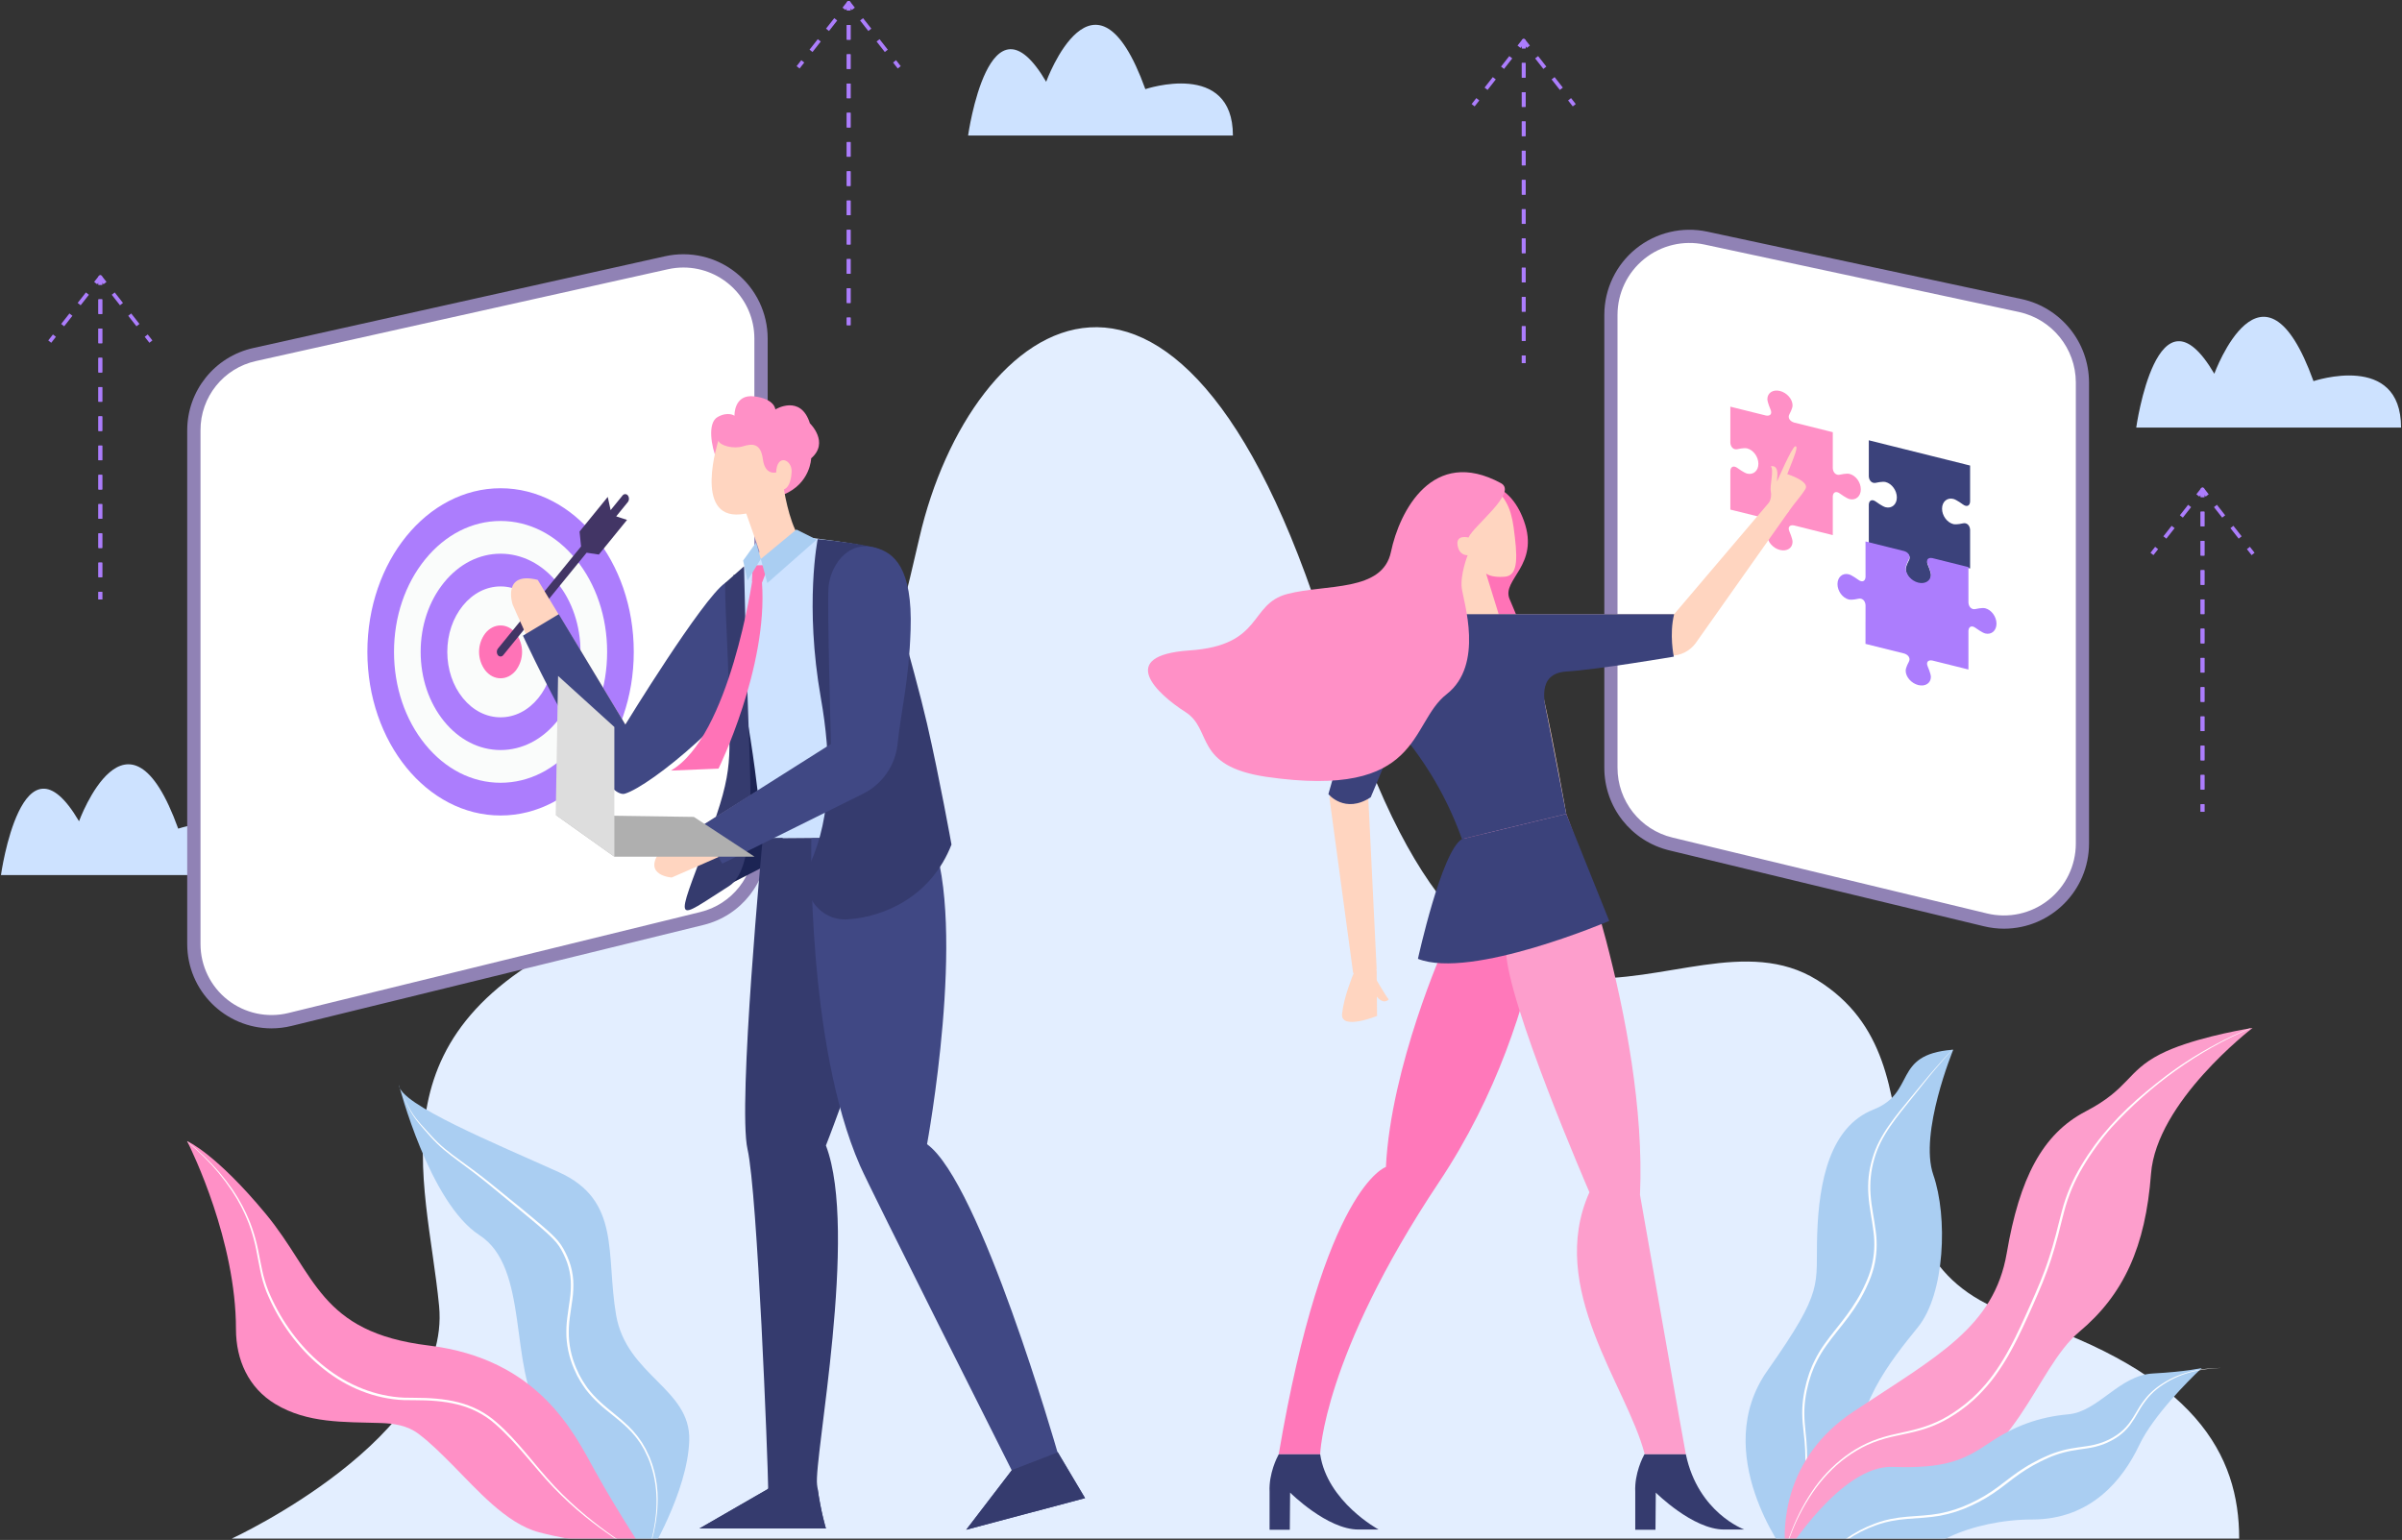 <?xml version="1.0" encoding="UTF-8"?>
<svg width="2497px" height="1601px" viewBox="0 0 2497 1601" version="1.1" xmlns="http://www.w3.org/2000/svg" xmlns:xlink="http://www.w3.org/1999/xlink">
    <rect x="0" y="0" width="2497" height="1601" fill="#333333" stroke="none"/>
    <title>Mission</title>
    <defs>
        <path d="M2210.762,1259.425 L123.977,1259.425 C123.977,1259.425 13.593,928.273 0.452,791.607 C-12.689,654.941 263.271,725.907 510.321,623.407 C757.371,520.907 786.281,447.318 838.845,218.665 C891.409,-9.988 1114.805,-178.192 1269.869,347.446 C1424.933,873.084 1627.303,589.24 1771.854,678.598 C1916.405,767.956 1968.969,565.586 2155.57,626.034 C2342.171,686.482 2210.762,1172.694 2210.762,1259.425 Z" id="path-1"></path>
    </defs>
    <g id="🏞-Scenes" stroke="none" stroke-width="1" fill="none" fill-rule="evenodd">
        <g id="Business" transform="translate(-399, -400)">
            <g transform="translate(399.453, 400.043)" id="Mission">
                <g transform="translate(0, 0.897)">
                    <g id="Cloud-16" transform="translate(0, 793)" fill="#CDE2FF">
                        <path d="M275.833,115.814 L0.546,115.814 C0.546,115.814 22.482,-41.023 81.707,59.878 C81.707,59.878 132.158,-78.314 184.802,67.556 C184.8,67.557 275.833,36.847 275.833,115.814 Z" id="Path_894"></path>
                    </g>
                    <path d="M2327.285,1598.659 L240.5,1598.659 C240.5,1598.659 469.154,1493.531 456.012,1356.87 C442.87,1220.209 379.794,1065.136 626.844,962.636 C873.894,860.136 902.804,786.547 955.368,557.894 C1007.932,329.241 1231.328,161.037 1386.392,686.675 C1541.456,1212.313 1743.826,928.469 1888.377,1017.827 C2032.928,1107.185 1909.403,1306.927 2096.004,1367.377 C2282.605,1427.827 2327.285,1511.928 2327.285,1598.659 Z" id="Path_895" fill="#E3EEFF"></path>
                    <g id="Object-8" transform="translate(1667.324, 237.919)">
                        <path d="M69.343,638.612 L396.234,717.487 C447.591,729.879 497.015,690.963 497.015,638.131 L497.015,158.623 C497.015,120.135 470.133,86.876 432.501,78.805 L105.61,8.693 C81.503,3.522 56.35,9.524 37.175,25.023 C18,40.521 6.857,63.856 6.857,88.511 L6.857,559.256 C6.857,596.965 32.685,629.768 69.343,638.612 L69.343,638.612 Z" id="Path_896" fill="#FFFFFF"></path>
                        <path d="M415.566,726.657 C408.511,726.657 401.482,725.813 394.625,724.154 L67.734,645.281 C27.946,635.775 -0.092,600.168 -0,559.26 L-0,88.511 C-0,61.785 12.08,36.492 32.865,19.692 C53.65,2.892 80.915,-3.614 107.046,1.99 L433.937,72.101 C474.632,81.007 503.695,116.964 503.869,158.622 L503.869,638.134 C503.852,686.93 464.364,726.516 415.569,726.657 L415.566,726.657 Z M70.949,631.948 L397.841,710.823 C420.121,716.2 443.636,711.062 461.642,696.883 C479.649,682.704 490.158,661.05 490.158,638.131 L490.158,158.622 C490.011,123.417 465.449,93.031 431.058,85.506 L104.171,15.395 C82.088,10.659 59.048,16.158 41.484,30.355 C23.919,44.552 13.711,65.926 13.711,88.511 L13.711,559.256 C13.633,593.825 37.326,623.915 70.949,631.948 L70.949,631.948 Z" id="Path_897" fill="#9082B5" fill-rule="nonzero"></path>
                        <g id="Puzzle" transform="translate(129.676, 167.081)">
                            <path d="M125.276,86.774 C121.918,85.938 115.232,87.552 115.232,87.552 C111.341,88.494 108.125,85.565 107.832,80.972 L107.825,80.238 L107.825,43.393 L100.792,41.641 L100.792,41.625 L68.079,33.478 C67.557,33.349 67.203,33.27 67.039,33.235 C67.127,33.255 67.264,33.281 67.469,33.316 C62.945,31.897 60.818,28.154 62.73,24.739 C62.73,24.739 66.009,18.866 66.009,15.51 C66.009,9.046 60.147,2.349 52.917,0.549 C45.687,-1.251 39.817,2.524 39.817,8.988 C39.817,12.344 43.1,19.85 43.1,19.85 C45.009,24.217 42.881,26.9 38.361,26.068 L37.628,25.894 L24.291,22.573 L0.733,16.706 L0.733,16.722 L1.333,16.872 L1.333,53.713 L1.34,54.449 C1.634,59.04 4.849,61.971 8.74,61.027 C8.74,61.027 15.427,59.413 18.784,60.249 C25.248,61.859 30.484,69.029 30.484,76.259 C30.484,83.489 25.245,88.049 18.784,86.439 C15.428,85.603 8.74,80.653 8.74,80.653 C4.849,77.776 1.635,79.104 1.34,83.553 C1.327,83.345 1.32,83.21 1.318,83.118 C1.323,83.286 1.334,83.642 1.334,84.161 L1.334,123.861 C2.565,124.161 5.417,124.868 7.242,125.32 L37.742,132.9 C38.262,133.029 38.612,133.106 38.779,133.143 C38.692,133.126 38.556,133.096 38.351,133.06 C42.873,134.483 44.999,138.224 43.091,141.637 C43.091,141.637 39.811,147.507 39.811,150.865 C39.811,157.33 45.669,164.028 52.903,165.83 C60.137,167.632 66.003,163.854 66.003,157.387 C66.003,154.03 62.719,146.526 62.719,146.526 C60.812,142.162 62.938,139.48 67.46,140.309 L68.193,140.482 L84.258,144.5 L84.258,144.513 L99.713,148.362 C100.295,148.507 107.818,150.396 107.818,150.396 L107.818,110.684 C107.818,110.165 107.808,109.809 107.804,109.641 C107.804,109.732 107.813,109.868 107.825,110.076 C108.119,105.629 111.335,104.302 115.225,107.176 C115.225,107.176 121.911,112.125 125.269,112.961 C131.732,114.571 136.969,110.013 136.969,102.781 C136.969,95.549 131.738,88.384 125.276,86.774 Z" id="Path_905" fill="#FF90C6"></path>
                            <path d="M243.156,138.16 C243.156,138.16 236.47,139.779 233.112,138.943 C226.649,137.333 221.412,130.166 221.412,122.933 C221.412,115.7 226.651,111.143 233.112,112.753 C236.469,113.589 243.156,118.534 243.156,118.534 C247.047,121.416 250.263,120.086 250.556,115.64 L250.564,114.908 L250.564,78.064 L244.725,76.611 L244.725,76.595 L224.454,71.546 L212.012,68.446 C211.49,68.316 211.136,68.237 210.971,68.202 C211.035,68.217 211.134,68.235 211.253,68.257 L181.564,60.863 L168.227,57.542 L166.749,57.174 L144.67,51.674 L144.67,51.69 L145.27,51.84 L145.27,88.685 L145.278,89.421 C145.571,94.012 148.787,96.943 152.678,95.999 C152.678,95.999 159.364,94.385 162.722,95.221 C169.186,96.831 174.422,104 174.422,111.231 C174.422,118.462 169.183,123.021 162.722,121.411 C159.365,120.575 152.678,115.625 152.678,115.625 C148.787,112.749 145.571,114.076 145.278,118.525 C145.265,118.316 145.258,118.181 145.256,118.089 C145.261,118.257 145.271,118.615 145.271,119.132 L145.271,158.832 C146.502,159.132 149.355,159.84 151.18,160.291 L181.68,167.871 C182.199,168 182.55,168.077 182.717,168.114 C182.629,168.097 182.494,168.067 182.289,168.031 C186.809,169.454 188.938,173.197 187.029,176.609 C187.029,176.609 183.748,182.479 183.748,185.835 C183.748,192.302 189.608,199 196.842,200.8 C204.076,202.6 209.942,198.824 209.942,192.358 C209.942,189 206.66,181.496 206.66,181.496 C204.752,177.133 206.878,174.45 211.4,175.279 L212.133,175.452 L228.196,179.47 L228.196,179.483 L243.653,183.332 C244.088,183.44 248.416,184.532 250.564,185.067 L250.564,145.356 C250.564,144.837 250.574,144.486 250.578,144.319 C250.578,144.41 250.569,144.543 250.556,144.744 C250.263,140.15 247.047,137.222 243.156,138.16 Z" id="Path_940" fill="#3B427B"></path>
                            <path d="M209.792,297.845 C209.792,294.489 206.513,286.985 206.513,286.985 C204.601,282.617 206.73,279.934 211.249,280.764 L211.982,280.94 L248.827,290.115 L248.827,283.083 L248.841,283.083 L248.841,250.37 C248.841,249.85 248.832,249.492 248.827,249.327 C248.827,249.416 248.837,249.556 248.853,249.765 C249.145,245.313 252.353,243.987 256.253,246.865 C256.253,246.865 262.942,251.81 266.299,252.646 C272.764,254.256 277.999,249.698 277.999,242.468 C277.999,235.238 272.762,228.068 266.299,226.457 C262.941,225.62 256.253,227.238 256.253,227.238 C252.362,228.179 249.153,225.25 248.853,220.657 L248.841,219.921 L248.841,183.031 L248.827,183.031 L248.827,183.631 L211.982,174.455 L211.249,174.28 C206.73,173.448 204.601,176.133 206.513,180.501 C206.513,180.501 209.792,188.001 209.792,191.361 C209.792,197.825 203.929,201.603 196.698,199.803 C189.467,198.003 183.603,191.303 183.603,184.839 C183.603,181.482 186.885,175.613 186.885,175.613 C188.793,172.198 186.666,168.452 182.145,167.032 C182.35,167.07 182.484,167.098 182.575,167.117 C182.408,167.08 182.053,167.003 181.535,166.873 L141.835,156.987 C141.835,158.22 141.844,161.074 141.848,162.898 L141.865,193.407 C141.865,193.927 141.876,194.28 141.881,194.448 C141.876,194.36 141.871,194.222 141.856,194.013 C141.556,198.461 138.347,199.789 134.456,196.913 C134.456,196.913 127.77,191.968 124.414,191.132 C117.947,189.521 112.708,194.075 112.708,201.308 C112.708,208.541 117.947,215.708 124.414,217.32 C127.77,218.156 134.456,216.538 134.456,216.538 C138.346,215.598 141.556,218.526 141.856,223.12 L141.865,223.856 L141.848,239.917 L141.835,239.917 L141.835,255.372 C141.835,255.954 141.818,263.472 141.818,263.472 L181.534,273.362 C182.052,273.492 182.407,273.57 182.574,273.606 C182.483,273.586 182.349,273.559 182.144,273.521 C186.665,274.942 188.792,278.687 186.884,282.102 C186.884,282.102 183.602,287.972 183.602,291.328 C183.602,297.791 189.464,304.49 196.697,306.292 C203.93,308.094 209.792,304.312 209.792,297.845 Z" id="Path_941" fill="#AC7DFD"></path>
                        </g>
                    </g>
                    <g id="Object-9" transform="translate(194.168, 263.367)">
                        <path d="M534.981,690.626 L106.881,795.583 C56.007,808.056 6.906,769.539 6.906,717.158 L6.906,183.099 C6.906,145.272 33.167,112.514 70.088,104.285 L498.188,8.87 C522.103,3.54 547.144,9.356 566.26,24.682 C585.377,40.007 596.502,63.183 596.502,87.684 L596.502,612.202 C596.502,649.391 571.101,681.771 534.981,690.626 L534.981,690.626 Z" id="Path_898" fill="#FFFFFF"></path>
                        <path d="M87.469,804.851 C39.133,804.708 0.019,765.493 0,717.157 L0,183.098 C0,142.034 28.507,106.473 68.588,97.54 L496.688,2.125 C522.648,-3.66 549.831,2.655 570.583,19.291 C591.335,35.927 603.412,61.086 603.412,87.683 L603.412,612.201 C603.483,652.598 575.879,687.787 536.627,697.337 L536.627,697.337 L108.527,802.294 C101.636,803.989 94.566,804.851 87.469,804.851 Z M515.884,13.824 C510.437,13.824 505.006,14.426 499.69,15.614 L71.59,111.029 C37.737,118.407 13.652,148.451 13.815,183.098 L13.815,717.157 C13.815,739.835 24.237,761.256 42.08,775.253 C59.923,789.25 83.209,794.271 105.235,788.871 L533.335,683.914 C566.398,675.87 589.651,646.228 589.591,612.2 L589.591,87.683 C589.581,46.955 556.611,13.918 515.883,13.824 L515.884,13.824 Z" id="Path_899" fill="#9082B5" fill-rule="nonzero"></path>
                        <g id="Target-3" transform="translate(186.282, 242.303)">
                            <g id="Group" transform="translate(0.1, 0.39)" fill="#AC7DFD">
                                <ellipse id="Ellipse_58-2" cx="139.367" cy="170.723" rx="138.467" ry="170.113"></ellipse>
                            </g>
                            <path d="M139.467,307.2 C109.879,307.2 82.067,293.045 61.14,267.341 C40.213,241.637 28.695,207.463 28.695,171.112 C28.695,134.761 40.214,100.588 61.14,74.885 C82.066,49.182 109.879,35.026 139.467,35.026 C169.055,35.026 196.867,49.182 217.794,74.885 C238.721,100.588 250.238,134.763 250.238,171.112 C250.238,207.461 238.716,241.637 217.794,267.341 C196.872,293.045 169.054,307.2 139.467,307.2 Z" id="Path_900" fill="#FAFCFB"></path>
                            <path d="M139.467,273.175 C117.277,273.175 96.415,262.559 80.724,243.282 C65.033,224.005 56.391,198.374 56.391,171.112 C56.391,143.85 65.032,118.221 80.724,98.943 C96.416,79.665 117.277,69.05 139.467,69.05 C161.657,69.05 182.518,79.667 198.21,98.944 C213.902,118.221 222.543,143.851 222.543,171.111 C222.543,198.371 213.9,224.004 198.21,243.281 C182.52,262.558 161.657,273.175 139.467,273.175 Z" id="Path_901" fill="#AC7DFD"></path>
                            <path d="M139.467,239.149 C124.674,239.149 110.767,232.071 100.307,219.222 C89.847,206.373 84.087,189.286 84.087,171.112 C84.087,152.938 89.847,135.854 100.307,123.003 C110.767,110.152 124.674,103.076 139.467,103.076 C154.26,103.076 168.167,110.152 178.626,123.003 C189.085,135.854 194.847,152.939 194.847,171.112 C194.847,189.285 189.086,206.371 178.626,219.222 C168.166,232.073 154.254,239.149 139.467,239.149 Z" id="Path_902" fill="#FAFCFB"></path>
                            <path d="M139.468,198.583 C133.495,198.583 127.88,195.726 123.657,190.537 C114.924,179.059 114.924,163.165 123.657,151.687 C127.881,146.499 133.496,143.641 139.468,143.641 C145.44,143.641 151.056,146.499 155.279,151.687 C164.012,163.165 164.012,179.059 155.279,190.537 C151.055,195.726 145.44,198.583 139.468,198.583 Z" id="Path_903" fill="#FF73B7"></path>
                            <path d="M271.807,8.526 C271.163,7.64 270.133,7.116 269.038,7.116 C267.943,7.116 266.913,7.64 266.269,8.526 L253.869,23.756 L250.886,10.008 L221.586,46.008 L223.129,61.526 L136.697,167.712 C135.17,169.722 135.17,172.502 136.697,174.512 C137.342,175.398 138.371,175.922 139.466,175.922 C140.562,175.922 141.591,175.398 142.236,174.512 L228.919,68.018 L241.635,69.926 L270.935,33.926 L259.669,30.235 L271.803,15.327 C273.332,13.318 273.334,10.537 271.807,8.526 L271.807,8.526 Z" id="Path_904" fill="#423565"></path>
                        </g>
                    </g>
                    <g id="Group_545-Clipped" transform="translate(142.805, 339.234)">
                        <mask id="mask-2" fill="white">
                            <use xlink:href="#path-1"></use>
                        </mask>
                        <g id="Path_918"></g>
                        <g id="Group_545" mask="url(#mask-2)">
                            <g transform="translate(50, 728)" id="Plants-3">
                                <g transform="translate(0.242, 0.543)">
                                    <g id="Plant-8" transform="translate(0, 59.119)">
                                        <path d="M479.9,491.228 C479.9,491.228 521.478,423.473 523.017,369.577 C524.556,315.681 457.717,302.304 446.939,239.169 C436.161,176.034 452.182,120.113 387.506,90.855 C322.83,61.597 221.198,20.02 221.198,0.001 C221.198,0.001 252.66,122.501 305.016,156.381 C357.372,190.261 335.15,294.122 369.027,343.399 L479.9,491.228 Z" id="Path_906" fill="#AACEF2"></path>
                                        <path d="M474.534,501.988 C479.302,489.862 483.036,477.354 485.696,464.599 C487.002,458.23 487.942,451.792 488.512,445.316 C488.703,442.074 489.012,438.839 488.983,435.592 C488.983,433.97 489.067,432.347 489.009,430.727 L488.809,425.867 C488.173,412.908 485.333,400.152 480.409,388.148 C479.028,385.23 477.682,382.287 476.217,379.415 L473.745,375.254 L472.511,373.174 C472.111,372.474 471.586,371.855 471.13,371.19 L468.297,367.272 C467.835,366.611 467.331,365.981 466.788,365.385 L465.211,363.551 L463.635,361.717 L462.846,360.801 L461.992,359.942 L458.579,356.507 C449.291,347.499 438.441,340.178 428.823,331.207 C423.956,326.769 419.48,321.92 415.444,316.714 L412.637,312.64 C411.662,311.309 410.767,309.923 409.955,308.487 L407.521,304.187 C407.121,303.464 406.693,302.76 406.321,302.024 L405.3,299.776 C399.428,287.913 396.029,274.979 395.312,261.762 C395.052,255.178 395.353,248.584 396.212,242.051 C396.986,235.534 398.127,229.111 398.935,222.689 C399.857,216.319 400.163,209.875 399.85,203.446 C399.427,197.051 398.132,190.744 396.003,184.699 C394.912,181.681 393.655,178.725 392.238,175.845 C390.86,172.958 389.278,170.173 387.503,167.511 C385.685,164.888 383.638,162.431 381.386,160.169 C379.16,157.852 376.78,155.654 374.391,153.469 C364.711,144.821 354.622,136.561 344.591,128.258 L314.422,103.411 C304.363,95.156 293.972,87.333 283.472,79.611 C278.241,75.724 272.992,71.826 268.004,67.584 C263.009,63.349 258.315,58.772 253.956,53.884 C236.572,34.325 232.498,29.72 223.543,5.261 C232.898,29.569 237.327,33.882 254.909,53.022 C259.28,57.813 263.973,62.3 268.955,66.453 C273.934,70.609 279.192,74.439 284.455,78.273 C295.019,85.893 305.529,93.655 315.694,101.84 C325.859,110.025 335.953,118.24 346.035,126.503 C356.117,134.766 366.21,143.003 375.994,151.693 C378.416,153.893 380.833,156.114 383.13,158.493 C385.484,160.845 387.626,163.401 389.53,166.13 C391.381,168.883 393.033,171.766 394.471,174.756 C395.94,177.719 397.244,180.761 398.377,183.868 C400.603,190.125 401.964,196.657 402.424,203.282 C402.771,209.876 402.477,216.488 401.547,223.026 C400.706,229.526 399.547,235.941 398.766,242.364 C397.905,248.755 397.589,255.207 397.823,261.651 C398.488,274.543 401.768,287.166 407.464,298.751 L408.454,300.951 C408.814,301.67 409.233,302.358 409.62,303.064 L411.981,307.274 C412.767,308.676 413.635,310.031 414.581,311.331 L417.306,315.315 C421.243,320.423 425.612,325.183 430.364,329.543 C432.676,331.798 435.22,333.824 437.655,335.957 L445.208,342.14 C450.275,346.234 455.273,350.494 459.984,355.066 L463.426,358.594 L464.287,359.477 L465.087,360.419 L466.68,362.305 L468.27,364.192 C468.818,364.806 469.326,365.454 469.793,366.131 L472.648,370.159 C473.107,370.841 473.638,371.476 474.037,372.197 L475.277,374.33 L477.757,378.595 C479.225,381.532 480.565,384.536 481.94,387.517 L483.648,392.135 L484.501,394.444 C484.752,395.225 484.966,396.017 485.201,396.803 L486.576,401.529 C486.976,403.119 487.29,404.729 487.65,406.329 C488.45,409.514 488.779,412.785 489.306,416.018 C489.527,417.641 489.612,419.279 489.771,420.909 C489.91,422.54 490.089,424.169 490.086,425.809 L490.208,430.718 C490.24,432.353 490.132,433.988 490.1,435.618 C490.076,438.891 489.712,442.145 489.467,445.403 C488.789,451.9 487.739,458.353 486.321,464.729 C483.451,477.459 479.508,489.923 474.534,501.988 Z" id="Path_907" fill="#FFFFFF"></path>
                                        <path d="M479.896,491.224 C478.371,490.659 476.86,490.12 475.362,489.608 C474.968,489.477 474.587,489.332 474.206,489.214 C436.373,476.297 406.571,475.652 366.779,465.192 C332.507,456.177 301.574,419.921 277.315,395.663 C265.83,384.178 254.371,372.469 241.374,362.718 C229.874,354.084 215.867,352.034 201.82,351.601 C164.197,350.432 126.154,352.101 92.671,331.876 C64.838,315.082 51.803,286.001 51.803,254.082 C51.803,162.253 6.256,69.018 1.394,59.346 C1.249,59.046 1.144,58.82 1.065,58.676 C1.039,58.61 1.012,58.558 0.999,58.531 C1.776,58.859 30.96,71.685 82.604,133.973 C134.958,197.102 138.046,257.156 251.991,271.02 C365.936,284.884 402.797,361.114 424.466,400.366 C449.104,445.032 479.896,491.224 479.896,491.224 Z" id="Path_908" fill="#FF90C6"></path>
                                        <path d="M475.363,489.609 C474.969,489.478 474.588,489.333 474.207,489.215 C453.419,477.458 433.621,464.032 415.007,449.069 C403.332,439.625 392.263,429.455 381.865,418.621 C371.484,407.753 361.965,396.121 352.219,384.783 C342.473,373.445 332.429,362.325 321.167,352.561 C315.608,347.667 309.469,343.475 302.888,340.077 C296.283,336.722 289.317,334.13 282.125,332.35 C267.725,328.723 252.725,327.908 237.825,327.895 C234.106,327.921 230.308,327.895 226.538,327.795 L220.873,327.453 L215.222,326.853 C207.719,325.884 200.308,324.297 193.066,322.109 C178.595,317.65 164.885,311.017 152.408,302.437 C139.979,293.859 128.673,283.759 118.754,272.371 C108.823,261.014 100.197,248.579 93.037,235.3 C89.44,228.678 86.207,221.866 83.352,214.892 C80.641,207.839 78.536,200.567 77.059,193.157 C75.494,185.798 74.272,178.4 72.788,171.08 C71.344,163.766 69.412,156.558 67.005,149.502 L65.152,144.219 C64.495,142.484 63.733,140.776 63.036,139.055 C61.669,135.573 59.987,132.248 58.371,128.884 C57.596,127.184 56.663,125.572 55.771,123.93 L53.078,119.03 L50.133,114.273 C49.161,112.683 48.201,111.08 47.112,109.555 C38.796,97.12 29.247,85.555 18.612,75.034 C13.093,69.567 7.354,64.342 1.397,59.357 C1.252,59.057 1.147,58.831 1.068,58.687 C7.284,63.72 13.281,69.016 19.058,74.574 C29.884,84.996 39.643,96.472 48.191,108.832 C49.291,110.356 50.28,111.96 51.279,113.55 L54.279,118.333 L57.039,123.248 C57.96,124.891 58.905,126.52 59.693,128.215 C61.362,131.592 63.083,134.943 64.493,138.439 C65.216,140.173 65.993,141.895 66.674,143.639 L68.593,148.948 C71.076,156.06 73.082,163.33 74.598,170.709 C76.149,178.055 77.436,185.44 79.053,192.72 C80.561,200.002 82.689,207.141 85.413,214.061 C88.258,220.949 91.474,227.678 95.045,234.219 C102.154,247.327 110.715,259.595 120.565,270.79 C130.375,281.999 141.554,291.932 153.838,300.357 C166.123,308.754 179.609,315.241 193.838,319.596 C200.937,321.758 208.202,323.33 215.56,324.296 L221.092,324.914 L226.651,325.256 C230.357,325.374 234.051,325.414 237.834,325.401 C252.841,325.44 268.019,326.295 282.725,330.04 C290.082,331.88 297.206,334.552 303.959,338.003 C310.694,341.506 316.975,345.822 322.659,350.855 C334.065,360.755 344.079,372.025 353.75,383.471 C363.421,394.917 372.831,406.599 383.068,417.48 C393.343,428.351 404.284,438.572 415.828,448.085 C434.5,463.537 454.412,477.425 475.363,489.609 L475.363,489.609 Z" id="Path_909" fill="#FFFFFF"></path>
                                    </g>
                                    <g id="Plant-9" transform="translate(1621.14, 0)">
                                        <path d="M195.139,152.736 C210.225,196.114 207.386,276.261 179.107,311.15 C150.828,346.039 110.275,396.001 116.871,455.412 C123.047,510.998 74.741,542.497 47.263,546.321 L46.816,546.387 C45.191,546.595 43.554,546.704 41.916,546.715 C41.916,546.715 -37.758,442.205 22.586,356.408 C82.93,270.611 72.561,268.718 74.44,214.026 C76.319,159.334 87.648,102.762 132.904,84.85 C177.872,67.044 152.091,27.831 214.667,22.706 C214.759,22.706 214.851,22.693 214.956,22.693 L215.876,22.614 C215.876,22.614 180.054,109.36 195.139,152.736 Z" id="Path_910" fill="#AACEF2"></path>
                                        <path d="M214.957,22.694 C208.899,29.251 202.999,35.936 197.257,42.747 C189.044,52.406 181.343,62.485 173.357,72.354 C165.394,82.223 157.325,92.026 150.216,102.486 C146.639,107.677 143.409,113.099 140.546,118.715 C137.72,124.336 135.441,130.215 133.738,136.271 C130.241,148.369 128.954,160.998 129.938,173.552 C130.792,186.115 133.738,198.48 135.273,211.161 C137.094,223.916 136.393,236.903 133.21,249.388 C131.563,255.592 129.359,261.636 126.626,267.444 C125.246,270.322 124.026,273.279 122.434,276.064 C120.91,278.864 119.477,281.728 117.743,284.422 C111.173,295.395 103.222,305.461 95.272,315.316 C87.387,325.216 79.595,335.216 74.049,346.516 L71.999,350.747 C71.278,352.153 70.79,353.647 70.186,355.097 L68.438,359.473 L67.007,363.954 C66.559,365.465 66.022,366.937 65.626,368.461 L64.526,373.047 C64.171,374.585 63.777,376.109 63.435,377.647 L62.594,382.286 C61.551,388.482 61.036,394.755 61.057,401.038 C61.07,407.319 61.688,413.601 62.305,419.922 C65.305,445.205 64.013,470.922 59.887,495.969 C57.037,513.065 52.818,529.904 47.272,546.325 L46.825,546.391 C52.116,529.864 56.063,512.935 58.625,495.772 C62.475,470.739 63.525,445.258 60.307,420.12 C59.624,413.825 58.94,407.465 58.875,401.052 C58.81,394.643 59.307,388.241 60.36,381.919 L61.201,377.201 C61.543,375.637 61.924,374.086 62.292,372.523 L63.392,367.858 C63.785,366.307 64.325,364.796 64.784,363.258 L66.23,358.685 L67.992,354.217 C68.608,352.732 69.108,351.208 69.831,349.775 L71.92,345.438 C77.544,333.887 85.442,323.69 93.314,313.755 C101.251,303.847 109.044,293.899 115.496,283.071 C117.204,280.43 118.624,277.617 120.135,274.858 C121.712,272.125 122.908,269.207 124.288,266.382 C126.976,260.71 129.149,254.808 130.78,248.747 C133.926,236.575 134.645,223.903 132.896,211.453 C131.437,198.943 128.507,186.498 127.679,173.712 C127.217,167.316 127.313,160.891 127.968,154.512 C128.665,148.135 129.949,141.835 131.805,135.694 C133.601,129.547 135.979,123.585 138.905,117.888 C141.86,112.228 145.183,106.767 148.852,101.541 C156.132,91.081 164.279,81.317 172.361,71.541 C180.508,61.83 188.38,51.856 196.778,42.329 C202.598,35.653 208.565,29.113 214.678,22.709 C214.759,22.707 214.851,22.694 214.957,22.694 Z" id="Path_911" fill="#FFFFFF"></path>
                                        <path d="M527.03,0 C525.493,1.183 427.054,76.953 421.43,151.791 C415.778,227.22 393.149,277.191 346.946,315.856 C300.743,354.521 281.885,455.413 185.706,479.921 C89.527,504.429 41.918,546.721 41.918,546.721 C41.918,546.721 41.656,545.263 41.366,542.582 C41.34,542.282 41.3,541.982 41.261,541.649 C39.316,521.819 37.673,448.217 112.161,398.849 C198.918,341.331 258.315,311.159 271.522,233.838 C284.729,156.517 308.29,110.313 353.548,86.738 C398.806,63.163 395.98,45.252 430.87,27.338 C461.028,11.858 510.898,2.712 523.882,0.504 C524.355,0.425 524.789,0.359 525.157,0.304 C526.266,0.105 526.91,0 527.03,0 Z" id="Path_912" fill="#FD9ECC"></path>
                                        <path d="M525.149,0.302 C470.298,23.535 420.967,59.318 380.808,103.002 C369.535,115.795 359.482,129.614 350.781,144.278 C341.99,158.868 335.351,174.651 331.07,191.139 C328.849,199.365 326.891,207.697 324.749,216.002 C322.581,224.294 320.228,232.547 317.535,240.707 C316.247,244.794 314.711,248.815 313.317,252.875 C311.845,256.896 310.242,260.875 308.704,264.886 C305.432,272.81 302.055,280.708 298.572,288.513 C295.063,296.319 291.581,304.151 287.902,311.891 C286.102,315.781 284.158,319.605 282.291,323.455 C280.291,327.266 278.415,331.116 276.299,334.861 C272.223,342.431 267.74,349.776 262.869,356.861 C258.026,363.991 252.644,370.739 246.769,377.046 L244.561,379.398 C243.838,380.198 243.076,380.975 242.288,381.698 L237.623,386.179 C236.033,387.625 234.364,388.991 232.735,390.41 C231.922,391.11 231.119,391.816 230.279,392.5 L227.715,394.458 C220.908,399.761 213.659,404.47 206.046,408.532 C198.39,412.53 190.345,415.736 182.037,418.099 C173.773,420.504 165.322,422.147 156.99,423.96 C148.648,425.63 140.459,427.99 132.508,431.017 C124.607,434.151 117.054,438.101 109.973,442.802 C95.728,452.132 83.494,464.327 73.31,477.967 C63.26,491.79 54.953,506.801 48.579,522.659 C45.926,529.203 43.521,535.844 41.365,542.581 C41.339,542.281 41.299,541.981 41.26,541.648 C43.27,535.169 45.505,528.748 47.988,522.423 C54.194,506.415 62.35,491.234 72.273,477.223 C82.346,463.23 94.795,451.113 109.056,441.423 C116.207,436.611 123.838,432.556 131.828,429.323 C139.851,426.193 148.124,423.744 156.559,422.003 C164.917,420.111 173.288,418.429 181.435,415.998 C189.583,413.631 197.475,410.462 204.997,406.537 C212.476,402.512 219.599,397.857 226.287,392.621 L228.809,390.689 C229.637,390.019 230.425,389.309 231.227,388.613 C232.827,387.22 234.473,385.88 236.037,384.434 L240.623,380.018 C241.4,379.295 242.134,378.533 242.844,377.745 L245.025,375.419 C250.804,369.188 256.098,362.523 260.86,355.484 C265.662,348.453 270.079,341.166 274.093,333.657 C276.182,329.951 278.062,326.114 280.02,322.33 C281.886,318.48 283.805,314.682 285.579,310.792 C289.232,303.078 292.688,295.259 296.171,287.454 C299.68,279.635 303.061,271.795 306.316,263.932 C307.854,259.95 309.458,255.995 310.942,252 C312.335,247.966 313.872,243.984 315.147,239.924 C317.841,231.829 320.193,223.642 322.375,215.39 C324.53,207.124 326.514,198.806 328.761,190.514 C333.132,173.834 339.891,157.874 348.828,143.128 C353.216,135.728 357.999,128.581 363.058,121.643 C368.144,114.731 373.597,108.082 379.3,101.669 C390.782,88.906 403.223,77.04 416.515,66.175 C423.085,60.695 429.787,55.36 436.621,50.169 C440.064,47.62 443.467,45.018 447.015,42.6 L452.271,38.921 L457.646,35.386 C478.574,21.699 500.748,10.019 523.873,0.502 C524.347,0.42 524.781,0.354 525.149,0.302 Z" id="Path_913" fill="#FFFFFF"></path>
                                        <path d="M474.23,353.571 C474.23,353.571 473.599,354.149 472.443,355.253 C472.243,355.437 472.024,355.647 471.786,355.87 C461.799,365.397 423.861,402.731 409.186,433.717 C392.208,469.552 359.211,511.038 297.922,511.038 C236.633,511.038 170.622,538.384 169.679,576.099 C168.917,606.717 86.759,630.292 54.59,587.742 C54.473,587.584 54.354,587.413 54.235,587.256 C46.981,577.44 42.355,564.156 41.922,546.716 C41.922,546.716 98.967,454.466 152.713,456.346 C206.459,458.226 226.25,449.746 252.663,431.838 C279.076,413.93 304.517,404.492 335.635,401.667 C366.753,398.842 388.435,361.114 423.325,359.235 C458.215,357.356 474.23,353.571 474.23,353.571 Z" id="Path_914" fill="#AACEF2"></path>
                                        <path d="M494.701,353.479 C487.011,353.683 479.349,354.482 471.783,355.871 C472.021,355.648 472.243,355.437 472.44,355.254 C479.802,354.079 487.246,353.485 494.701,353.479 Z" id="Path_915" fill="#FFFFFF"></path>
                                        <path d="M472.44,355.253 C472.24,355.437 472.021,355.647 471.783,355.87 C468.183,356.553 464.622,357.394 461.099,358.393 C450.176,361.432 439.886,366.403 430.717,373.071 C429.6,373.952 428.404,374.714 427.353,375.647 L424.134,378.38 L421.125,381.337 C420.114,382.309 419.246,383.426 418.3,384.464 C414.701,388.804 411.504,393.462 408.747,398.38 C406,403.406 402.937,408.251 399.575,412.888 C396.067,417.496 391.859,421.527 387.104,424.833 C382.344,428.109 377.215,430.813 371.822,432.888 C366.405,434.853 360.798,436.249 355.092,437.054 C349.441,437.947 343.817,438.591 338.285,439.654 C332.758,440.699 327.319,442.167 322.016,444.043 L318.061,445.502 L314.184,447.171 C311.595,448.262 309.074,449.589 306.523,450.771 C301.503,453.347 296.51,456.001 291.753,459.037 C286.97,462.037 282.353,465.279 277.836,468.696 C273.319,472.113 268.887,475.661 264.288,479.051 C259.689,482.441 254.92,485.635 249.988,488.578 C245.063,491.502 239.982,494.156 234.769,496.528 C224.391,501.442 213.425,505.004 202.14,507.128 C190.826,509.178 179.355,509.48 168.105,510.413 C162.478,510.85 156.88,511.6 151.337,512.66 L147.211,513.58 C146.528,513.738 145.831,513.88 145.161,514.053 L143.124,514.644 L139.063,515.814 C137.709,516.195 136.409,516.747 135.081,517.194 C124.43,520.986 114.328,526.173 105.041,532.621 C95.786,539.141 87.249,546.625 79.574,554.947 C71.861,563.267 64.821,572.187 58.522,581.623 C57.182,583.646 55.868,585.683 54.58,587.733 C54.463,587.575 54.344,587.404 54.225,587.247 C55.425,585.223 56.669,583.226 57.944,581.242 C64.111,571.656 71.027,562.573 78.628,554.079 C86.28,545.589 94.817,537.941 104.095,531.266 C113.445,524.628 123.634,519.26 134.395,515.3 C135.735,514.827 137.063,514.262 138.429,513.855 L142.557,512.62 L144.619,512.002 C145.302,511.802 146.012,511.66 146.709,511.49 L150.901,510.517 C156.518,509.403 162.194,508.613 167.901,508.152 C179.281,507.166 190.609,506.838 201.701,504.775 C212.775,502.647 223.533,499.114 233.712,494.262 C238.834,491.896 243.826,489.259 248.668,486.362 C253.502,483.462 258.168,480.304 262.714,476.94 C267.26,473.576 271.714,470.054 276.276,466.625 C280.838,463.196 285.554,459.925 290.416,456.901 C295.252,453.826 300.324,451.158 305.423,448.57 C308.012,447.37 310.548,446.047 313.202,444.956 L317.158,443.256 L321.205,441.771 C326.627,439.87 332.19,438.394 337.841,437.355 C343.478,436.291 349.155,435.655 354.741,434.793 C360.299,434.028 365.764,432.694 371.049,430.811 C376.294,428.845 381.294,426.279 385.949,423.163 C390.569,420.006 394.674,416.155 398.117,411.744 C401.586,407.344 404.372,402.401 407.303,397.525 C410.158,392.555 413.457,387.853 417.159,383.477 C418.145,382.426 419.038,381.296 420.089,380.323 L423.204,377.34 L426.516,374.593 C427.594,373.647 428.802,372.872 429.946,372.018 C439.325,365.438 449.806,360.591 460.894,357.707 C464.699,356.694 468.552,355.875 472.44,355.253 L472.44,355.253 Z" id="Path_917" fill="#FFFFFF"></path>
                                    </g>
                                </g>
                            </g>
                        </g>
                    </g>
                    <g id="Person-13" transform="translate(529.799, 410.942)">
                        <path d="M232.397,185.495 C232.397,185.495 258.022,402.442 234.368,422.358 C210.714,442.274 220.568,511.271 220.568,511.271 L281.673,479.971 C281.673,479.971 308.614,221.061 232.397,185.495 Z" id="Path_919" fill="#1C2454"></path>
                        <path d="M214.656,65.259 C209.4,52.995 204.8,27.807 215.756,21.676 C226.712,15.545 233.277,20.362 233.277,20.362 C233.277,20.362 232.4,-2.416 253.865,0.212 C275.33,2.84 275.765,13.792 275.765,13.792 C275.765,13.792 302.047,-2.416 311.684,28.247 C311.684,28.247 332.271,47.958 312.998,64.603 C312.998,64.603 312.398,90.776 284.198,102.383 C241.833,119.821 214.656,65.259 214.656,65.259 Z" id="Path_920" fill="#FF90C6"></path>
                        <g id="Group_547" transform="translate(209.497, 46.203)" fill="#FFD5C0">
                            <path d="M7.045,0 C7.045,0 -19.268,81.215 29.812,76.7 C60.231,73.9 71.24,50.948 71.24,50.948 C71.24,50.948 81.88,54.308 83.18,32.658 C83.957,19.796 67.88,12.877 67.131,33.031 C67.131,33.031 55.562,36.576 53.322,19.408 C51.082,2.24 42.122,2.986 32.422,5.973 C22.722,8.96 8.538,5.226 7.045,0 Z" id="Path_921"></path>
                            <path d="M74.787,48.334 C74.787,48.334 80.012,83.603 90.648,99.466 C90.648,99.466 110.683,103.126 120.583,106.006 C132.629,109.506 71.613,213.114 52.583,183.255 C33.553,153.396 41.76,128.765 41.76,128.765 C41.76,128.765 50.344,117.941 49.597,114.955 C48.85,111.969 34.666,72.034 34.666,72.034 C34.666,72.034 34.292,33.218 74.787,48.334 Z" id="Path_922"></path>
                        </g>
                        <path d="M184.36,247.124 L119.823,341.434 L28.714,190.974 C-8.686,181.633 2.596,216.462 2.596,216.462 C2.596,216.462 87.447,412.873 118.51,411.523 C148.734,410.209 244.591,278.515 272.476,226.783 C276.908,218.561 278.834,214.503 271.415,208.829 C254.042,195.541 219.113,182.128 184.36,247.124 Z" id="Path_923" fill="#FFD5C0"></path>
                        <path d="M223.527,194.26 C199.873,210.686 119.827,341.439 119.827,341.439 L50.614,226.675 L13.382,249.015 C13.382,249.015 93.103,421.162 119.382,413.277 C145.661,405.392 241.593,328.298 270.503,265.222 C299.413,202.146 241.828,186.765 223.527,194.26 Z" id="Path_924" fill="#404884"></path>
                        <path d="M304.675,146.295 C304.675,146.295 364.08,152.795 384.75,159.87 C388.214,161.035 390.693,164.097 391.111,167.728 C395.066,202.99 390.918,385.894 437.835,457.079 L262.624,459.707 C262.624,459.707 251.871,335.566 229.988,260.184 C219.544,224.203 228.631,189.884 256.215,164.528 L256.215,164.528 L260.653,169.292 L304.675,146.295 Z" id="Path_925" fill="#CDE2FF"></path>
                        <path d="M243.238,176.848 C243.238,176.848 244.974,264.958 248.166,349.806 C250.866,421.511 253.66,492.868 227.579,509.375 C170.634,545.414 170.539,553.081 205.458,461.022 C234.368,384.804 227.477,376.03 227.141,305.302 C226.969,268.912 223.827,232.159 223.541,195.771 L223.529,194.261 L243.238,176.848 Z" id="Path_926" fill="#353B6E"></path>
                        <path d="M319.127,1131.645 C319.285,1132.828 319.444,1134.01 319.6,1135.154 C323.122,1160.384 328.326,1177.205 328.326,1177.205 L196.916,1177.205 L268.311,1136.034 C268.311,1135.784 268.311,1135.495 268.298,1135.154 C268.035,1109.054 257.233,828.391 246.852,782.976 C236.339,736.983 262.621,459.708 262.621,459.708 L403.453,458.617 C419.432,549.947 328.326,779.033 328.326,779.033 C362.492,868.387 315.618,1104.495 319.127,1131.645 Z" id="Path_927" fill="#353B6E"></path>
                        <path d="M331.723,242.464 L334.949,361.938 L154.981,474.565 C138.439,498.474 168.006,500.445 168.006,500.445 C168.006,500.445 360.039,417.427 385.271,399.26 C407.171,383.491 405.823,235.366 398.136,177.101 C396.954,167.821 389.219,160.767 379.87,160.443 C358.007,159.844 321.837,169.425 331.723,242.464 Z" id="Path_928" fill="#FFD5C0"></path>
                        <path d="M474.19,1178.518 L521.497,1116.756 C521.47,1116.693 521.439,1116.632 521.405,1116.572 C517.279,1108.372 374.988,825.605 363.805,800.059 C307.956,672.592 313.212,459.708 313.212,459.708 L438.212,458.008 C475.072,552.57 433.455,777.715 433.455,777.715 C488.645,817.142 568.805,1097.042 568.805,1097.042 L569.383,1098.014 L597.715,1145.663 L474.19,1178.518 Z" id="Path_929" fill="#404884"></path>
                        <polygon id="Path_930" fill="#FF73B7" points="252.274 175.863 268.864 175.699 261.964 193.768 251.451 192.29"></polygon>
                        <path d="M252.108,189.661 C252.108,189.661 228.358,354.073 167.132,389.261 L216.687,387.215 C216.687,387.215 268.2,282.136 261.872,193.825 C261.872,193.829 260.036,183.407 252.108,189.661 Z" id="Path_931" fill="#FF73B7"></path>
                        <polygon id="Path_932" fill="#AACEF2" points="260.653 169.292 267.441 194.26 318.691 149.143 297.665 138.63"></polygon>
                        <polygon id="Path_933" fill="#AACEF2" points="255.723 152.209 260.653 169.292 246.853 191.632 242.253 170.932"></polygon>
                        <path d="M364.19,154.269 C350.205,151.669 319.784,148.595 319.784,148.595 C319.784,148.595 305.984,216.835 323.069,313.843 C333.91,375.403 334.733,435.83 311.795,486.343 C299.086,514.327 320.606,546.095 351.264,543.936 C390.475,541.174 438.135,519.266 458.864,466.186 C458.864,466.186 446.598,397.677 433.457,340.564 C420.316,283.451 383.686,158.943 383.686,158.943 C383.686,158.943 378.456,156.92 364.19,154.269 Z" id="Path_934" fill="#353B6E"></path>
                        <path d="M379.576,157.465 C399.287,162.721 418.506,178.655 416.371,242.881 C414.559,297.412 406.912,323.372 402.771,362.054 C400.305,384.25 386.685,403.655 366.648,413.518 L220.573,485.989 L198.233,447.223 L333.585,361.587 C333.585,361.587 329.643,220.541 330.957,199.516 C332.271,178.491 349.41,149.42 379.576,157.465 Z" id="Path_935" fill="#404884"></path>
                        <path d="M474.191,1178.517 L521.498,1116.755 C521.471,1116.692 521.44,1116.631 521.406,1116.571 L569.384,1098.016 L597.716,1145.665 L474.191,1178.517 Z" id="Path_936" fill="#353B6E"></path>
                        <path d="M196.916,1177.204 L268.311,1136.033 C268.311,1135.783 268.311,1135.494 268.298,1135.153 L319.598,1135.153 C323.12,1160.383 328.324,1177.204 328.324,1177.204 L196.916,1177.204 Z" id="Path_937" fill="#353B6E"></path>
                        <g id="Laptop-3" transform="translate(47, 290)">
                            <polygon id="Path_938" fill="#AFAFAF" points="207.08 188.761 61.397 188.761 0.437 145.361 144.054 147.427"></polygon>
                            <polyline id="Path_939" fill="#DDDDDD" points="0.442 145.367 61.402 188.767 61.402 53.927 2.896 0.846 0.442 145.367"></polyline>
                        </g>
                    </g>
                    <g id="Cloud-17" transform="translate(2220, 328)" fill="#CDE2FF">
                        <path d="M275.563,115.568 L0.279,115.568 C0.279,115.568 22.215,-41.269 81.44,59.633 C81.44,59.633 131.891,-78.56 184.535,67.31 C184.535,67.31 275.563,36.601 275.563,115.568 Z" id="Path_942"></path>
                    </g>
                    <g id="Cloud-18" transform="translate(1005, 24)" fill="#CDE2FF">
                        <path d="M276.218,115.99 L0.931,115.99 C0.931,115.99 22.866,-40.846 82.091,60.055 C82.091,60.055 132.542,-78.137 185.191,67.732 C185.187,67.732 276.218,37.025 276.218,115.99 Z" id="Path_943"></path>
                    </g>
                    <g id="Person-14" transform="translate(1192.925, 463.055)">
                        <path d="M235.567,551.432 C235.567,551.432 245.927,569.496 250.21,575.112 C250.21,575.112 244.51,582.058 236.259,569.899 C228.008,557.74 217.648,559.564 235.567,551.432 Z" id="Path_944" fill="#FFD5C0"></path>
                        <g id="Group_549">
                            <path d="M339.003,38.333 C339.003,38.333 374.484,31.762 390.91,77.756 C407.336,123.75 367.635,138.315 375.798,158.573 C384.668,180.584 416.535,242.673 368.352,236.542 C320.169,230.411 156.344,177.407 339.003,38.333 Z" id="Path_945" fill="#FF73B7"></path>
                            <path d="M303.823,33.432 C333.797,21.632 367.776,38.426 376.964,69.3 C378.379,74.112 379.417,79.027 380.069,84 C384.011,113.239 385.654,134.264 371.199,135.578 C356.744,136.892 351.485,132.295 351.485,132.295 L364.626,174.675 L546.957,174.566 L645.957,58.049 C645.957,58.049 667.42,39.432 666.106,67.685 L569.059,205.065 C563.002,213.033 553.568,217.712 543.559,217.712 L434.333,217.712 C434.333,217.712 402.408,221.874 412.046,264.8 C421.684,307.726 434.823,382.194 434.823,382.194 L328.823,407.599 L307.798,341.899 C307.798,341.899 134.337,192.092 317.435,178.951 L305.169,134.272 C305.169,134.272 247.997,55.406 303.823,33.432 Z" id="Path_946" fill="#FFD5C0"></path>
                            <path d="M255.23,194.71 C255.23,194.71 227.196,183.321 188.65,365.543 L213.179,546.888 C213.179,546.888 225.445,575.798 237.709,543.388 L228.948,363.796 L278.009,245.527 C278.009,245.527 306.919,188.577 255.23,194.71 Z" id="Path_947" fill="#FFD5C0"></path>
                            <path d="M328.819,407.599 C328.819,407.599 294.652,439.137 307.793,520.611 C307.793,520.611 252.601,644.136 247.345,749.264 C247.345,749.264 183.217,769.413 135.91,1048.001 L179.01,1048.001 C179.01,1048.001 181.638,946.378 302.535,765.033 C423.432,583.688 420.804,385.697 420.804,385.697 L328.819,407.599 Z" id="Path_948" fill="#FF78BA"></path>
                            <path d="M511.479,778.169 C519.364,599.452 434.824,382.187 434.824,382.187 L348.094,402.338 C318.307,454.902 372.185,523.238 372.185,523.238 C372.185,575.802 458.915,775.545 458.915,775.545 C414.236,875.416 497.9,976.602 516.298,1047.563 C516.298,1047.563 516.209,1047.717 516.052,1048.001 L559.152,1048.001 C558.703,1047.3 511.479,778.169 511.479,778.169 Z" id="Path_949" fill="#FD9ECC"></path>
                            <path d="M506.551,1086.982 L506.551,1126.404 L527.577,1126.404 L527.905,1087.804 C527.905,1087.804 566.34,1126.186 598.866,1126.186 L619.892,1126.186 C619.892,1126.186 571.928,1108.886 559.156,1047.997 L516.056,1047.997 C514.465,1050.885 505.655,1067.842 506.551,1086.982 Z" id="Path_950" fill="#353B6E"></path>
                            <path d="M126.409,1086.982 L126.409,1126.404 L147.435,1126.404 L147.763,1087.804 C147.763,1087.804 186.198,1126.186 218.724,1126.186 L239.75,1126.186 C239.75,1126.186 186.459,1097.495 179.012,1047.997 L135.912,1047.997 C134.321,1050.885 125.512,1067.842 126.409,1086.982 Z" id="Path_951" fill="#353B6E"></path>
                            <path d="M546.959,174.56 L308.67,174.56 C308.67,174.56 244.502,181.103 231.158,212.286 C230.858,212.343 230.567,212.391 230.258,212.45 L187.55,361.6 C187.55,361.6 204.633,382.626 231.572,364.885 L260.733,295.204 C261.354,295.959 261.99,296.721 262.64,297.489 C289.498,329.227 310.593,365.421 324.968,404.434 L326.411,408.358 L434.824,382.185 L415.098,280.485 C412.63,267.761 403.066,236.107 435.262,234.136 C467.458,232.165 546.632,218.695 546.632,218.695 C546.632,218.695 541.703,195.805 546.959,174.56 Z" id="Path_952" fill="#3B427B"></path>
                            <path d="M645.956,58.044 C647.665,54.586 648.203,50.665 647.488,46.874 C646.174,40.961 650.988,24.534 647.488,20.812 C647.488,20.812 654.935,18.402 654.278,30.229 C653.621,42.056 653.84,36.8 653.84,36.8 C653.84,36.8 669.609,0.225 672.894,0.005 C676.179,-0.215 673.112,7.452 664.571,28.915 C664.571,28.915 688.444,36.362 683.407,44.466 C678.37,52.57 673.112,57.607 666.107,67.681 C659.102,77.755 645.956,58.044 645.956,58.044 Z" id="Path_953" fill="#FFD5C0"></path>
                            <path d="M237.709,545.132 L238.147,592.253 C238.147,592.253 200.038,607.595 201.791,590.061 C203.544,572.527 213.179,549.516 213.179,549.516 C213.179,549.516 225.882,523.216 237.709,545.132 Z" id="Path_954" fill="#FFD5C0"></path>
                            <path d="M366.928,38.333 C384.784,48.033 338.457,82.575 333.2,94.839 C333.2,94.839 320.059,91.339 321.811,102.724 C323.563,114.109 332.324,113.237 332.324,113.237 C332.324,113.237 324.439,133.386 326.191,147.404 C327.943,161.422 349.845,227.126 310.422,257.788 C270.999,288.45 285.893,367.295 122.945,343.642 C46.727,332.254 67.753,294.583 38.845,276.186 C9.937,257.789 -33.869,217.486 43.225,212.233 C120.319,206.98 104.55,164.05 144.848,153.533 C185.146,143.016 243.848,151.78 252.604,109.733 C261.36,67.686 295.967,-0.214 366.928,38.333 Z" id="Path_955" fill="#FF90C6"></path>
                            <path d="M434.824,382.187 L479.503,493.448 C479.503,493.448 335.829,554.773 280.637,532.871 C280.637,532.871 305.166,420.735 326.411,408.36" id="Path_956" fill="#3B427B"></path>
                        </g>
                    </g>
                    <g id="Arrow" transform="translate(49.719, 285.218)" fill="#AC7DFD">
                        <g id="Group_551">
                            <rect id="Rectangle_237" transform="translate(3.983, 65.888) rotate(-51.904) translate(-3.983, -65.888) " x="0.041" y="63.917" width="7.884" height="3.942"></rect>
                            <path d="M16.534,53.081 L13.434,50.647 L21.999,39.725 L25.099,42.157 L16.534,53.081 Z M33.667,31.237 L30.567,28.803 L39.134,17.881 L42.234,20.313 L33.667,31.237 Z" id="Path_957" fill-rule="nonzero"></path>
                            <path d="M56.086,9.857 L52.144,9.857 L52.144,7.68 L50.801,9.394 L47.701,6.96 L52.567,0.76 C53.086,0.098 53.967,-0.161 54.762,0.113 C55.556,0.388 56.089,1.136 56.089,1.977 L56.086,9.857 Z" id="Path_958"></path>
                            <path d="M56.086,313.975 L52.144,313.975 L52.144,298.77 L56.086,298.77 L56.086,313.975 Z M56.086,283.564 L52.144,283.564 L52.144,268.358 L56.086,268.358 L56.086,283.564 Z M56.086,253.152 L52.144,253.152 L52.144,237.946 L56.086,237.946 L56.086,253.152 Z M56.086,222.74 L52.144,222.74 L52.144,207.531 L56.086,207.531 L56.086,222.74 Z M56.086,192.328 L52.144,192.328 L52.144,177.123 L56.086,177.123 L56.086,192.328 Z M56.086,161.916 L52.144,161.916 L52.144,146.711 L56.086,146.711 L56.086,161.916 Z M56.086,131.504 L52.144,131.504 L52.144,116.298 L56.086,116.298 L56.086,131.504 Z M56.086,101.092 L52.144,101.092 L52.144,85.886 L56.086,85.886 L56.086,101.092 Z M56.086,70.681 L52.144,70.681 L52.144,55.474 L56.086,55.474 L56.086,70.681 Z M56.086,40.269 L52.144,40.269 L52.144,25.062 L56.086,25.062 L56.086,40.269 Z" id="Path_959" fill-rule="nonzero"></path>
                            <rect id="Rectangle_238" x="52.144" y="329.182" width="3.942" height="7.885"></rect>
                        </g>
                        <g id="Group_552" transform="translate(52.144, 0.001)">
                            <rect id="Rectangle_239" transform="translate(52.102, 65.889) rotate(-38.096) translate(-52.102, -65.889) " x="50.131" y="61.947" width="3.942" height="7.884"></rect>
                            <path d="M39.551,53.08 L30.986,42.157 L34.086,39.725 L42.653,50.647 L39.551,53.08 Z M22.419,31.236 L13.853,20.314 L16.953,17.882 L25.52,28.804 L22.419,31.236 Z" id="Path_960" fill-rule="nonzero"></path>
                            <path d="M3.942,9.856 L0,9.856 L0,1.971 C0,1.13 0.534,0.382 1.328,0.108 C2.123,-0.167 3.004,0.093 3.523,0.754 L8.388,6.954 L5.288,9.388 L3.944,7.674 L3.942,9.856 Z" id="Path_961"></path>
                            <path d="M3.942,313.975 L0,313.975 L0,298.77 L3.942,298.77 L3.942,313.975 Z M3.942,283.564 L0,283.564 L0,268.358 L3.942,268.358 L3.942,283.564 Z M3.942,253.152 L0,253.152 L0,237.946 L3.942,237.946 L3.942,253.152 Z M3.942,222.74 L0,222.74 L0,207.531 L3.942,207.531 L3.942,222.74 Z M3.942,192.328 L0,192.328 L0,177.123 L3.942,177.123 L3.942,192.328 Z M3.942,161.916 L0,161.916 L0,146.711 L3.942,146.711 L3.942,161.916 Z M3.942,131.504 L0,131.504 L0,116.298 L3.942,116.298 L3.942,131.504 Z M3.942,101.092 L0,101.092 L0,85.886 L3.942,85.886 L3.942,101.092 Z M3.942,70.681 L0,70.681 L0,55.474 L3.942,55.474 L3.942,70.681 Z M3.942,40.269 L0,40.269 L0,25.062 L3.942,25.062 L3.942,40.269 Z" id="Path_962" fill-rule="nonzero"></path>
                            <rect id="Rectangle_240" x="0" y="329.182" width="3.942" height="7.885"></rect>
                        </g>
                    </g>
                    <g id="Arrow-2" transform="translate(827.664, 0.06)" fill="#AC7DFD">
                        <g id="Group_554">
                            <rect id="Rectangle_241" transform="translate(3.984, 65.889) rotate(-51.894) translate(-3.984, -65.889) " x="0.042" y="63.917" width="7.884" height="3.943"></rect>
                            <path d="M16.534,53.08 L13.434,50.646 L22.001,39.724 L25.101,42.156 L16.534,53.08 Z M33.667,31.236 L30.567,28.802 L39.134,17.88 L42.234,20.312 L33.667,31.236 Z" id="Path_963" fill-rule="nonzero"></path>
                            <path d="M56.086,9.856 L52.144,9.856 L52.144,7.679 L50.801,9.393 L47.701,6.959 L52.567,0.759 C53.086,0.097 53.967,-0.162 54.762,0.112 C55.556,0.387 56.089,1.135 56.089,1.976 L56.086,9.856 Z" id="Path_964"></path>
                            <path d="M56.086,313.975 L52.144,313.975 L52.144,298.77 L56.086,298.77 L56.086,313.975 Z M56.086,283.564 L52.144,283.564 L52.144,268.358 L56.086,268.358 L56.086,283.564 Z M56.086,253.152 L52.144,253.152 L52.144,237.946 L56.086,237.946 L56.086,253.152 Z M56.086,222.74 L52.144,222.74 L52.144,207.531 L56.086,207.531 L56.086,222.74 Z M56.086,192.328 L52.144,192.328 L52.144,177.123 L56.086,177.123 L56.086,192.328 Z M56.086,161.916 L52.144,161.916 L52.144,146.711 L56.086,146.711 L56.086,161.916 Z M56.086,131.504 L52.144,131.504 L52.144,116.298 L56.086,116.298 L56.086,131.504 Z M56.086,101.092 L52.144,101.092 L52.144,85.886 L56.086,85.886 L56.086,101.092 Z M56.086,70.681 L52.144,70.681 L52.144,55.474 L56.086,55.474 L56.086,70.681 Z M56.086,40.269 L52.144,40.269 L52.144,25.062 L56.086,25.062 L56.086,40.269 Z" id="Path_965" fill-rule="nonzero"></path>
                            <rect id="Rectangle_242" x="52.144" y="329.182" width="3.942" height="7.885"></rect>
                        </g>
                        <g id="Group_555" transform="translate(52.144, 0)">
                            <rect id="Rectangle_243" transform="translate(52.103, 65.889) rotate(-38.096) translate(-52.103, -65.889) " x="50.131" y="61.947" width="3.943" height="7.884"></rect>
                            <path d="M39.551,53.08 L30.986,42.157 L34.086,39.725 L42.653,50.647 L39.551,53.08 Z M22.419,31.236 L13.853,20.314 L16.953,17.882 L25.52,28.804 L22.419,31.236 Z" id="Path_966" fill-rule="nonzero"></path>
                            <path d="M3.942,9.856 L0,9.856 L0,1.971 C0,1.13 0.534,0.382 1.328,0.108 C2.123,-0.167 3.004,0.093 3.523,0.754 L8.388,6.954 L5.288,9.388 L3.945,7.674 L3.942,9.856 Z" id="Path_967"></path>
                            <path d="M3.942,313.975 L0,313.975 L0,298.77 L3.942,298.77 L3.942,313.975 Z M3.942,283.564 L0,283.564 L0,268.358 L3.942,268.358 L3.942,283.564 Z M3.942,253.152 L0,253.152 L0,237.946 L3.942,237.946 L3.942,253.152 Z M3.942,222.74 L0,222.74 L0,207.531 L3.942,207.531 L3.942,222.74 Z M3.942,192.328 L0,192.328 L0,177.123 L3.942,177.123 L3.942,192.328 Z M3.942,161.916 L0,161.916 L0,146.711 L3.942,146.711 L3.942,161.916 Z M3.942,131.504 L0,131.504 L0,116.298 L3.942,116.298 L3.942,131.504 Z M3.942,101.092 L0,101.092 L0,85.886 L3.942,85.886 L3.942,101.092 Z M3.942,70.681 L0,70.681 L0,55.474 L3.942,55.474 L3.942,70.681 Z M3.942,40.269 L0,40.269 L0,25.062 L3.942,25.062 L3.942,40.269 Z" id="Path_968" fill-rule="nonzero"></path>
                            <rect id="Rectangle_244" x="0" y="329.182" width="3.942" height="7.885"></rect>
                        </g>
                    </g>
                    <g id="Arrow-3" transform="translate(1529.392, 39.483)" fill="#AC7DFD">
                        <g id="Group_557">
                            <rect id="Rectangle_245" transform="translate(3.984, 65.889) rotate(-51.894) translate(-3.984, -65.889) " x="0.042" y="63.917" width="7.884" height="3.943"></rect>
                            <path d="M16.534,53.08 L13.434,50.646 L22.001,39.724 L25.101,42.156 L16.534,53.08 Z M33.667,31.236 L30.567,28.802 L39.134,17.88 L42.234,20.312 L33.667,31.236 Z" id="Path_969" fill-rule="nonzero"></path>
                            <path d="M56.086,9.856 L52.144,9.856 L52.144,7.679 L50.801,9.393 L47.701,6.959 L52.567,0.759 C53.086,0.097 53.967,-0.162 54.762,0.112 C55.556,0.387 56.089,1.135 56.089,1.976 L56.086,9.856 Z" id="Path_970"></path>
                            <path d="M56.086,313.975 L52.144,313.975 L52.144,298.77 L56.086,298.77 L56.086,313.975 Z M56.086,283.564 L52.144,283.564 L52.144,268.358 L56.086,268.358 L56.086,283.564 Z M56.086,253.152 L52.144,253.152 L52.144,237.946 L56.086,237.946 L56.086,253.152 Z M56.086,222.74 L52.144,222.74 L52.144,207.531 L56.086,207.531 L56.086,222.74 Z M56.086,192.328 L52.144,192.328 L52.144,177.123 L56.086,177.123 L56.086,192.328 Z M56.086,161.916 L52.144,161.916 L52.144,146.711 L56.086,146.711 L56.086,161.916 Z M56.086,131.504 L52.144,131.504 L52.144,116.298 L56.086,116.298 L56.086,131.504 Z M56.086,101.092 L52.144,101.092 L52.144,85.886 L56.086,85.886 L56.086,101.092 Z M56.086,70.681 L52.144,70.681 L52.144,55.474 L56.086,55.474 L56.086,70.681 Z M56.086,40.269 L52.144,40.269 L52.144,25.062 L56.086,25.062 L56.086,40.269 Z" id="Path_971" fill-rule="nonzero"></path>
                            <rect id="Rectangle_246" x="52.144" y="329.182" width="3.942" height="7.885"></rect>
                        </g>
                        <g id="Group_558" transform="translate(52.144, 0)">
                            <rect id="Rectangle_247" transform="translate(52.103, 65.889) rotate(-38.096) translate(-52.103, -65.889) " x="50.131" y="61.947" width="3.943" height="7.884"></rect>
                            <path d="M39.551,53.08 L30.986,42.157 L34.086,39.725 L42.653,50.647 L39.551,53.08 Z M22.419,31.236 L13.852,20.313 L16.952,17.881 L25.519,28.803 L22.419,31.236 Z" id="Path_972" fill-rule="nonzero"></path>
                            <path d="M3.942,9.856 L0,9.856 L0,1.971 C0,1.13 0.534,0.382 1.328,0.108 C2.123,-0.167 3.004,0.093 3.523,0.754 L8.388,6.954 L5.288,9.388 L3.945,7.674 L3.942,9.856 Z" id="Path_973"></path>
                            <path d="M3.942,313.975 L0,313.975 L0,298.77 L3.942,298.77 L3.942,313.975 Z M3.942,283.564 L0,283.564 L0,268.358 L3.942,268.358 L3.942,283.564 Z M3.942,253.152 L0,253.152 L0,237.946 L3.942,237.946 L3.942,253.152 Z M3.942,222.74 L0,222.74 L0,207.531 L3.942,207.531 L3.942,222.74 Z M3.942,192.328 L0,192.328 L0,177.123 L3.942,177.123 L3.942,192.328 Z M3.942,161.916 L0,161.916 L0,146.711 L3.942,146.711 L3.942,161.916 Z M3.942,131.504 L0,131.504 L0,116.298 L3.942,116.298 L3.942,131.504 Z M3.942,101.092 L0,101.092 L0,85.886 L3.942,85.886 L3.942,101.092 Z M3.942,70.681 L0,70.681 L0,55.474 L3.942,55.474 L3.942,70.681 Z M3.942,40.269 L0,40.269 L0,25.062 L3.942,25.062 L3.942,40.269 Z" id="Path_974" fill-rule="nonzero"></path>
                            <rect id="Rectangle_248" x="0" y="329.182" width="3.942" height="7.885"></rect>
                        </g>
                    </g>
                    <g id="Arrow-4" transform="translate(2235.062, 505.986)" fill="#AC7DFD">
                        <g id="Group_560">
                            <rect id="Rectangle_249" transform="translate(3.984, 65.889) rotate(-51.894) translate(-3.984, -65.889) " x="0.042" y="63.917" width="7.884" height="3.943"></rect>
                            <path d="M16.534,53.081 L13.434,50.647 L22.001,39.725 L25.101,42.157 L16.534,53.081 Z M33.667,31.237 L30.567,28.803 L39.134,17.881 L42.234,20.313 L33.667,31.237 Z" id="Path_975" fill-rule="nonzero"></path>
                            <path d="M56.086,9.857 L52.144,9.857 L52.144,7.68 L50.801,9.394 L47.701,6.96 L52.567,0.76 C53.086,0.098 53.967,-0.161 54.762,0.113 C55.556,0.388 56.089,1.136 56.089,1.977 L56.086,9.857 Z" id="Path_976"></path>
                            <path d="M56.086,313.975 L52.144,313.975 L52.144,298.769 L56.086,298.769 L56.086,313.975 Z M56.086,283.564 L52.144,283.564 L52.144,268.357 L56.086,268.357 L56.086,283.564 Z M56.086,253.152 L52.144,253.152 L52.144,237.945 L56.086,237.945 L56.086,253.152 Z M56.086,222.74 L52.144,222.74 L52.144,207.531 L56.086,207.531 L56.086,222.74 Z M56.086,192.328 L52.144,192.328 L52.144,177.123 L56.086,177.123 L56.086,192.328 Z M56.086,161.916 L52.144,161.916 L52.144,146.711 L56.086,146.711 L56.086,161.916 Z M56.086,131.504 L52.144,131.504 L52.144,116.299 L56.086,116.299 L56.086,131.504 Z M56.086,101.092 L52.144,101.092 L52.144,85.886 L56.086,85.886 L56.086,101.092 Z M56.086,70.681 L52.144,70.681 L52.144,55.474 L56.086,55.474 L56.086,70.681 Z M56.086,40.269 L52.144,40.269 L52.144,25.062 L56.086,25.062 L56.086,40.269 Z" id="Path_977" fill-rule="nonzero"></path>
                            <rect id="Rectangle_250" x="52.144" y="329.182" width="3.942" height="7.885"></rect>
                        </g>
                        <g id="Group_561" transform="translate(52.144, 0.001)">
                            <rect id="Rectangle_251" transform="translate(52.103, 65.889) rotate(-38.096) translate(-52.103, -65.889) " x="50.131" y="61.947" width="3.943" height="7.884"></rect>
                            <path d="M39.551,53.08 L30.986,42.157 L34.086,39.725 L42.653,50.647 L39.551,53.08 Z M22.419,31.236 L13.852,20.313 L16.952,17.881 L25.519,28.803 L22.419,31.236 Z" id="Path_978" fill-rule="nonzero"></path>
                            <path d="M3.942,9.856 L0,9.856 L0,1.971 C0,1.13 0.534,0.382 1.328,0.108 C2.123,-0.167 3.004,0.093 3.523,0.754 L8.388,6.954 L5.288,9.388 L3.945,7.674 L3.942,9.856 Z" id="Path_979"></path>
                            <path d="M3.942,313.975 L0,313.975 L0,298.769 L3.942,298.769 L3.942,313.975 Z M3.942,283.564 L0,283.564 L0,268.357 L3.942,268.357 L3.942,283.564 Z M3.942,253.152 L0,253.152 L0,237.945 L3.942,237.945 L3.942,253.152 Z M3.942,222.74 L0,222.74 L0,207.531 L3.942,207.531 L3.942,222.74 Z M3.942,192.328 L0,192.328 L0,177.123 L3.942,177.123 L3.942,192.328 Z M3.942,161.916 L0,161.916 L0,146.711 L3.942,146.711 L3.942,161.916 Z M3.942,131.504 L0,131.504 L0,116.299 L3.942,116.299 L3.942,131.504 Z M3.942,101.092 L0,101.092 L0,85.886 L3.942,85.886 L3.942,101.092 Z M3.942,70.681 L0,70.681 L0,55.474 L3.942,55.474 L3.942,70.681 Z M3.942,40.269 L0,40.269 L0,25.062 L3.942,25.062 L3.942,40.269 Z" id="Path_980" fill-rule="nonzero"></path>
                            <rect id="Rectangle_252" x="0" y="329.182" width="3.942" height="7.885"></rect>
                        </g>
                    </g>
                </g>
            </g>
        </g>
    </g>
</svg>